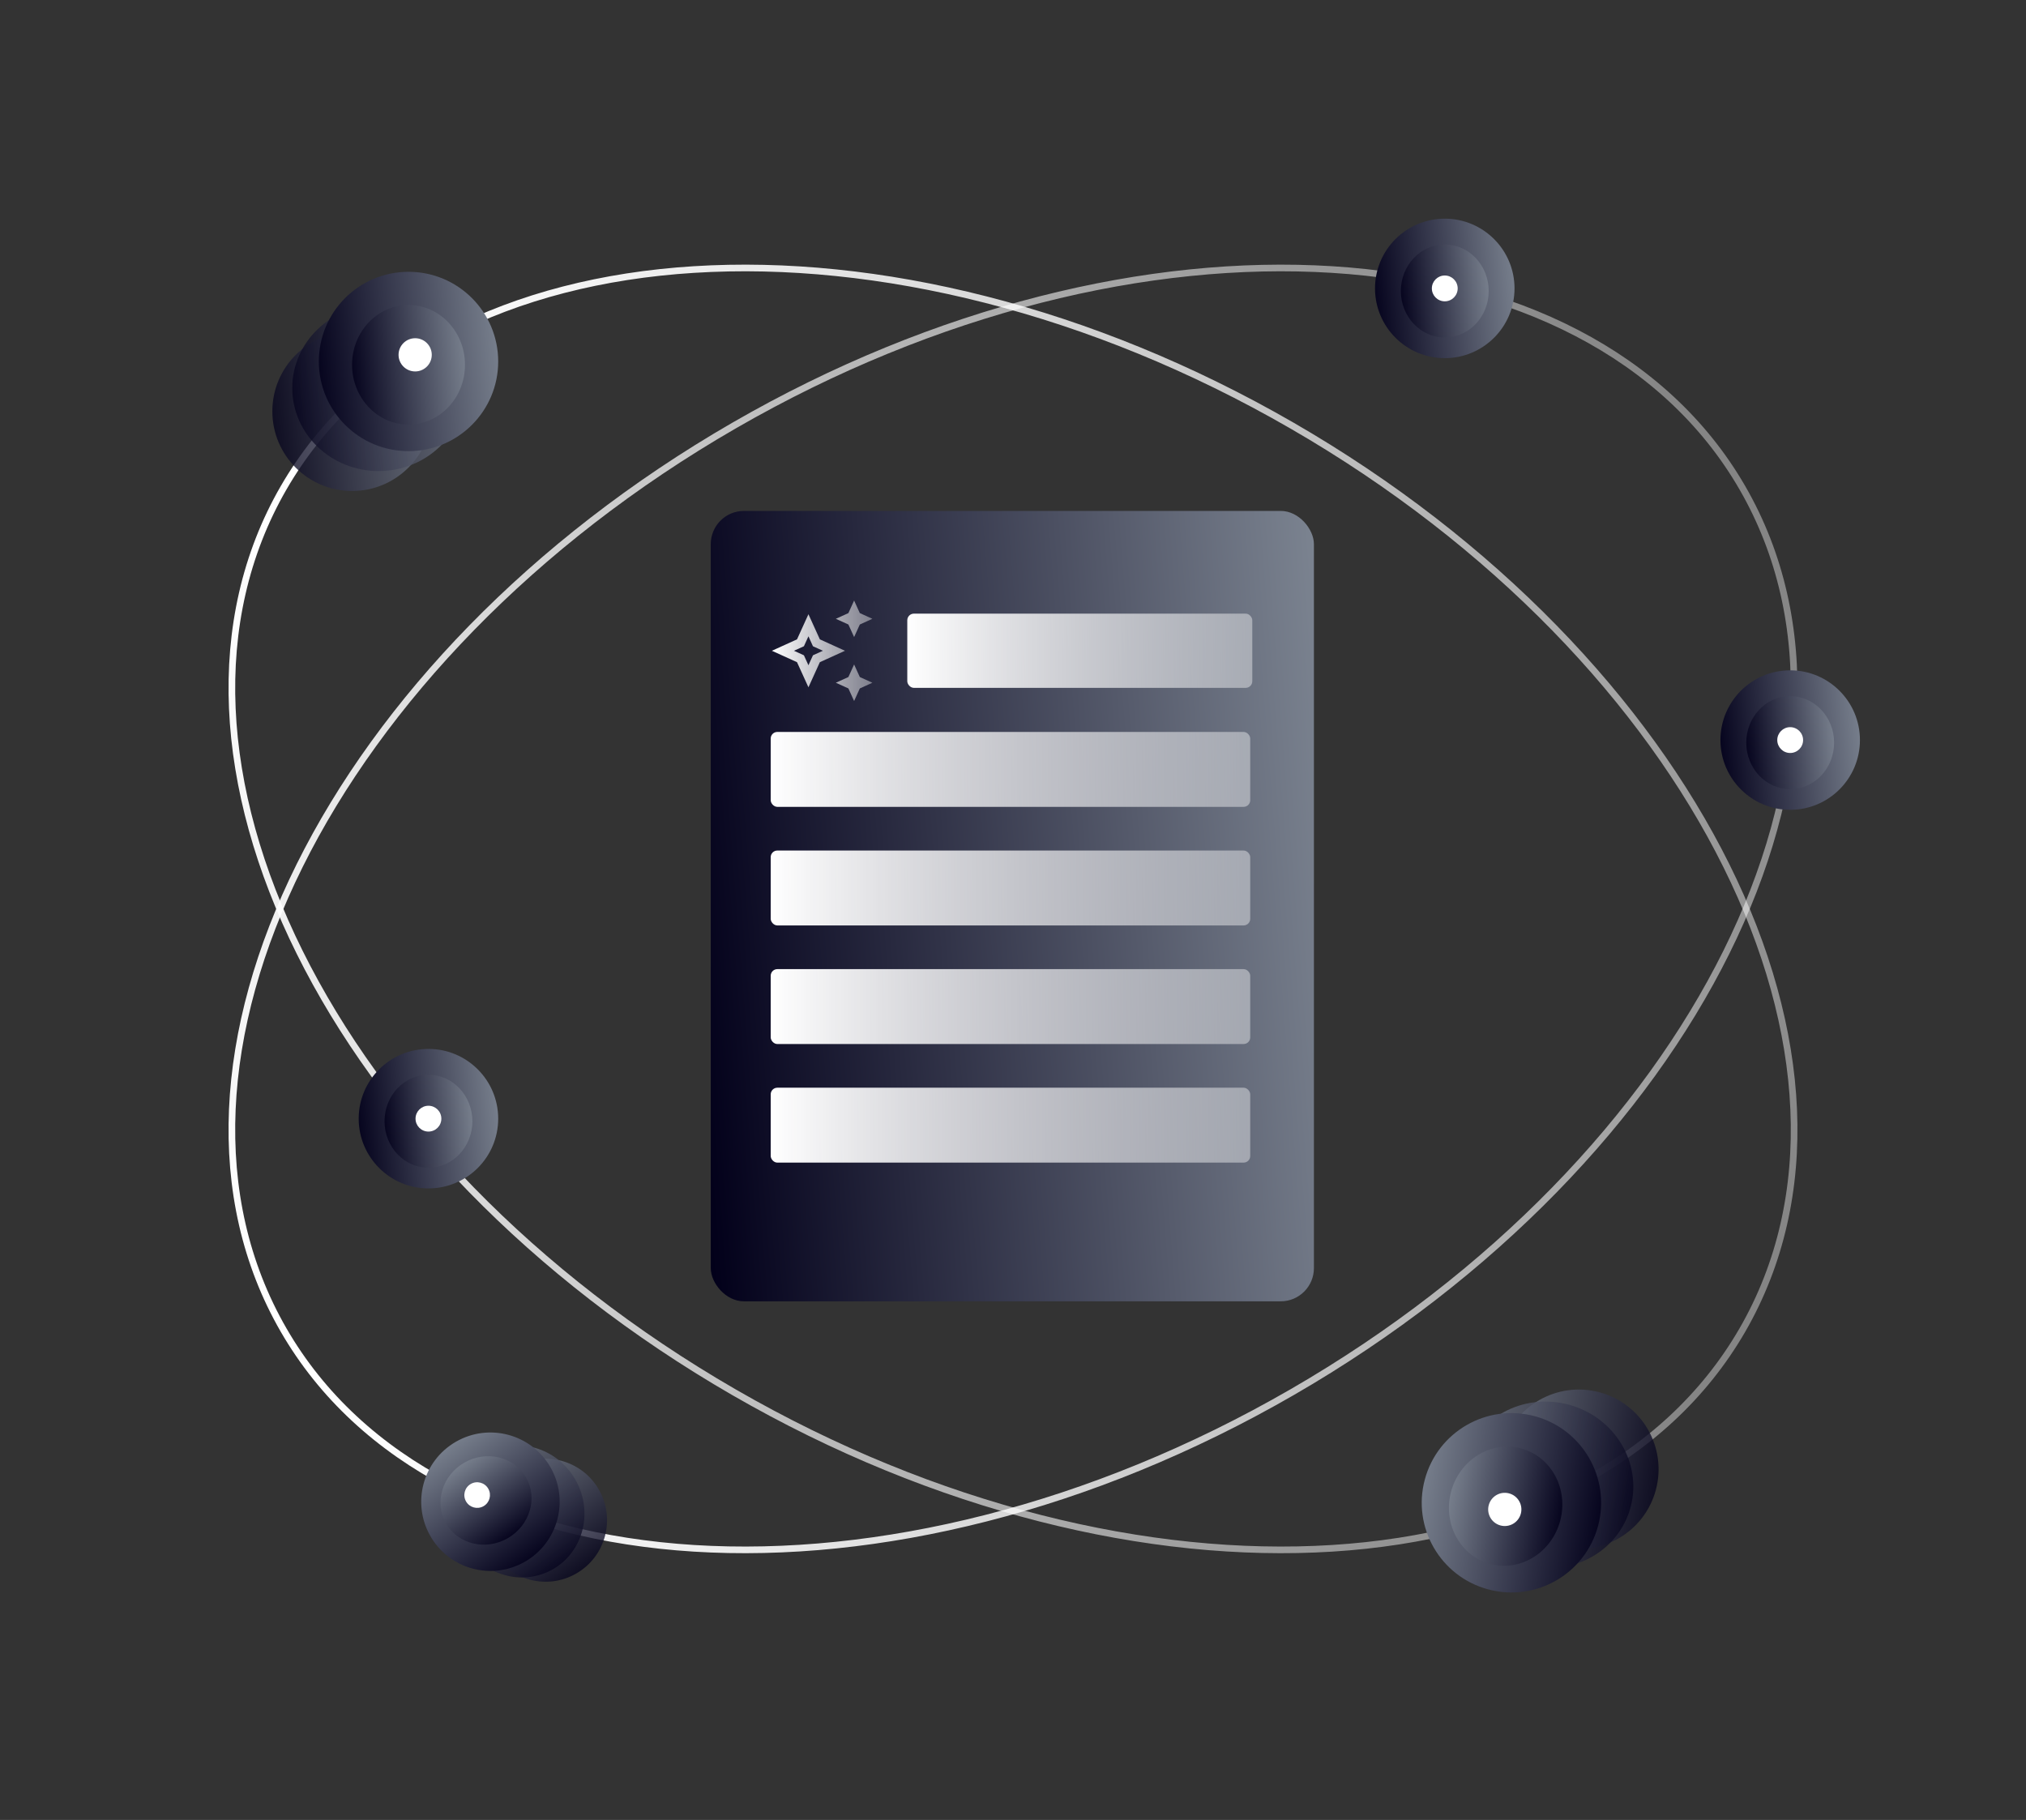 <svg width="305" height="274" viewBox="0 0 305 274" fill="none" xmlns="http://www.w3.org/2000/svg">
<rect x="0" y="0" width="305" height="274" fill="#333333" stroke="none"/>
<rect x="107" y="76.922" width="90.801" height="119" rx="5" fill="url(#paint0_linear_1565_131)"/>
<rect x="136.586" y="92.386" width="51.939" height="11.177" rx="1" fill="url(#paint1_linear_1565_131)"/>
<rect x="116.024" y="110.197" width="72.19" height="11.28" rx="1" fill="url(#paint2_linear_1565_131)"/>
<rect x="116.024" y="128.051" width="72.19" height="11.28" rx="1" fill="url(#paint3_linear_1565_131)"/>
<rect x="116.024" y="145.906" width="72.19" height="11.28" rx="1" fill="url(#paint4_linear_1565_131)"/>
<rect x="116.024" y="163.76" width="72.19" height="11.28" rx="1" fill="url(#paint5_linear_1565_131)"/>
<path d="M128.581 95.915L129.44 94.024L131.331 93.164L129.44 92.305L128.581 90.414L127.721 92.305L125.83 93.164L127.721 94.024L128.581 95.915Z" fill="url(#paint6_linear_1565_131)"/>
<path d="M128.581 100.04L127.721 101.931L125.83 102.79L127.721 103.65L128.581 105.541L129.44 103.65L131.331 102.79L129.44 101.931L128.581 100.04Z" fill="url(#paint7_linear_1565_131)"/>
<path d="M123.424 96.258L121.705 92.477L119.986 96.258L116.204 97.977L119.986 99.696L121.705 103.478L123.424 99.696L127.206 97.977L123.424 96.258ZM122.386 98.658L121.705 100.157L121.024 98.658L119.525 97.977L121.024 97.297L121.705 95.798L122.386 97.297L123.885 97.977L122.386 98.658Z" fill="url(#paint8_linear_1565_131)"/>
<path d="M262.307 200.241C250.747 220.263 228.028 231.386 200.538 233.108C173.052 234.829 140.859 227.141 110.49 209.607C80.121 192.074 57.366 168.038 45.114 143.374C32.86 118.706 31.133 93.469 42.693 73.447C54.253 53.425 76.972 42.301 104.462 40.58C131.948 38.858 164.141 46.547 194.51 64.08C224.879 81.613 247.634 105.649 259.886 130.314C272.14 154.982 273.867 180.219 262.307 200.241Z" stroke="url(#paint9_linear_1565_131)"/>
<path d="M262.307 73.447C273.867 93.469 272.14 118.706 259.886 143.374C247.634 168.038 224.879 192.074 194.51 209.607C164.141 227.141 131.948 234.829 104.462 233.108C76.972 231.386 54.253 220.263 42.693 200.241C31.133 180.219 32.86 154.981 45.114 130.313C57.366 105.649 80.121 81.613 110.49 64.08C140.859 46.547 173.052 38.858 200.538 40.58C228.028 42.301 250.747 53.425 262.307 73.447Z" stroke="url(#paint10_linear_1565_131)"/>
<circle cx="53" cy="61.922" r="12" fill="url(#paint11_linear_1565_131)" fill-opacity="0.8"/>
<ellipse cx="57" cy="58.422" rx="13" ry="12.5" fill="url(#paint12_linear_1565_131)" fill-opacity="0.8"/>
<circle cx="61.5" cy="54.422" r="13.5" fill="url(#paint13_linear_1565_131)"/>
<ellipse cx="61.5" cy="54.922" rx="8.5" ry="9" fill="url(#paint14_linear_1565_131)"/>
<circle cx="62.5" cy="53.422" r="2.5" fill="white"/>
<circle cx="217.5" cy="43.422" r="10.5" fill="url(#paint15_linear_1565_131)"/>
<ellipse cx="217.5" cy="43.811" rx="6.611" ry="7" fill="url(#paint16_linear_1565_131)"/>
<circle cx="217.5" cy="43.422" r="1.944" fill="white"/>
<circle cx="64.5" cy="168.422" r="10.5" fill="url(#paint17_linear_1565_131)"/>
<ellipse cx="64.5" cy="168.811" rx="6.611" ry="7" fill="url(#paint18_linear_1565_131)"/>
<circle cx="64.5" cy="168.422" r="1.944" fill="white"/>
<circle cx="269.5" cy="111.422" r="10.5" fill="url(#paint19_linear_1565_131)"/>
<ellipse cx="269.5" cy="111.811" rx="6.611" ry="7" fill="url(#paint20_linear_1565_131)"/>
<circle cx="269.5" cy="111.422" r="1.944" fill="white"/>
<circle cx="237.686" cy="221.207" r="12" transform="rotate(-165 237.686 221.207)" fill="url(#paint21_linear_1565_131)" fill-opacity="0.8"/>
<ellipse cx="232.916" cy="223.553" rx="13" ry="12.5" transform="rotate(-165 232.916 223.553)" fill="url(#paint22_linear_1565_131)" fill-opacity="0.8"/>
<circle cx="227.534" cy="226.252" r="13.5" transform="rotate(-165 227.534 226.252)" fill="url(#paint23_linear_1565_131)"/>
<ellipse cx="226.663" cy="226.769" rx="8.5" ry="9" transform="rotate(-165 226.663 226.769)" fill="url(#paint24_linear_1565_131)"/>
<circle cx="226.534" cy="227.252" r="2.5" transform="rotate(-165 226.534 227.252)" fill="white"/>
<circle cx="82.125" cy="228.878" r="9.261" transform="rotate(-120 82.125 228.878)" fill="url(#paint25_linear_1565_131)" fill-opacity="0.8"/>
<ellipse cx="78.242" cy="227.555" rx="10.033" ry="9.647" transform="rotate(-120 78.242 227.555)" fill="url(#paint26_linear_1565_131)" fill-opacity="0.8"/>
<circle cx="73.832" cy="226.092" r="10.419" transform="rotate(-120 73.832 226.092)" fill="url(#paint27_linear_1565_131)"/>
<ellipse cx="73.166" cy="225.899" rx="6.56" ry="6.946" transform="rotate(-120 73.166 225.899)" fill="url(#paint28_linear_1565_131)"/>
<circle cx="71.832" cy="225.091" r="1.929" transform="rotate(-120 71.832 225.091)" fill="white"/>
<defs>
<linearGradient id="paint0_linear_1565_131" x1="107" y1="187.798" x2="205.712" y2="179.965" gradientUnits="userSpaceOnUse">
<stop stop-color="#02001A"/>
<stop offset="1" stop-color="#7B8390"/>
</linearGradient>
<linearGradient id="paint1_linear_1565_131" x1="136.586" y1="97.975" x2="188.525" y2="97.975" gradientUnits="userSpaceOnUse">
<stop stop-color="white"/>
<stop offset="1" stop-color="white" stop-opacity="0.4"/>
</linearGradient>
<linearGradient id="paint2_linear_1565_131" x1="116.024" y1="115.837" x2="188.213" y2="115.837" gradientUnits="userSpaceOnUse">
<stop stop-color="white"/>
<stop offset="1" stop-color="white" stop-opacity="0.4"/>
</linearGradient>
<linearGradient id="paint3_linear_1565_131" x1="116.024" y1="133.691" x2="188.213" y2="133.691" gradientUnits="userSpaceOnUse">
<stop stop-color="white"/>
<stop offset="1" stop-color="white" stop-opacity="0.4"/>
</linearGradient>
<linearGradient id="paint4_linear_1565_131" x1="116.024" y1="151.546" x2="188.213" y2="151.546" gradientUnits="userSpaceOnUse">
<stop stop-color="white"/>
<stop offset="1" stop-color="white" stop-opacity="0.4"/>
</linearGradient>
<linearGradient id="paint5_linear_1565_131" x1="116.024" y1="169.4" x2="188.213" y2="169.4" gradientUnits="userSpaceOnUse">
<stop stop-color="white"/>
<stop offset="1" stop-color="white" stop-opacity="0.4"/>
</linearGradient>
<linearGradient id="paint6_linear_1565_131" x1="116.204" y1="97.977" x2="131.331" y2="97.977" gradientUnits="userSpaceOnUse">
<stop stop-color="white"/>
<stop offset="1" stop-color="white" stop-opacity="0.4"/>
</linearGradient>
<linearGradient id="paint7_linear_1565_131" x1="116.204" y1="97.977" x2="131.331" y2="97.977" gradientUnits="userSpaceOnUse">
<stop stop-color="white"/>
<stop offset="1" stop-color="white" stop-opacity="0.4"/>
</linearGradient>
<linearGradient id="paint8_linear_1565_131" x1="116.204" y1="97.977" x2="131.331" y2="97.977" gradientUnits="userSpaceOnUse">
<stop stop-color="white"/>
<stop offset="1" stop-color="white" stop-opacity="0.4"/>
</linearGradient>
<linearGradient id="paint9_linear_1565_131" x1="42.26" y1="73.197" x2="262.74" y2="200.491" gradientUnits="userSpaceOnUse">
<stop stop-color="white"/>
<stop offset="1" stop-color="white" stop-opacity="0.4"/>
</linearGradient>
<linearGradient id="paint10_linear_1565_131" x1="42.26" y1="200.491" x2="262.74" y2="73.197" gradientUnits="userSpaceOnUse">
<stop stop-color="white"/>
<stop offset="1" stop-color="white" stop-opacity="0.4"/>
</linearGradient>
<linearGradient id="paint11_linear_1565_131" x1="41" y1="72.284" x2="66.974" y2="69.583" gradientUnits="userSpaceOnUse">
<stop stop-color="#02001A"/>
<stop offset="1" stop-color="#7B8390"/>
</linearGradient>
<linearGradient id="paint12_linear_1565_131" x1="44" y1="69.216" x2="72.114" y2="66.175" gradientUnits="userSpaceOnUse">
<stop stop-color="#02001A"/>
<stop offset="1" stop-color="#7B8390"/>
</linearGradient>
<linearGradient id="paint13_linear_1565_131" x1="48" y1="66.079" x2="77.221" y2="63.04" gradientUnits="userSpaceOnUse">
<stop stop-color="#02001A"/>
<stop offset="1" stop-color="#7B8390"/>
</linearGradient>
<linearGradient id="paint14_linear_1565_131" x1="53" y1="62.693" x2="71.42" y2="60.884" gradientUnits="userSpaceOnUse">
<stop stop-color="#02001A"/>
<stop offset="1" stop-color="#7B8390"/>
</linearGradient>
<linearGradient id="paint15_linear_1565_131" x1="207" y1="52.489" x2="229.728" y2="50.125" gradientUnits="userSpaceOnUse">
<stop stop-color="#02001A"/>
<stop offset="1" stop-color="#7B8390"/>
</linearGradient>
<linearGradient id="paint16_linear_1565_131" x1="210.889" y1="49.855" x2="225.215" y2="48.448" gradientUnits="userSpaceOnUse">
<stop stop-color="#02001A"/>
<stop offset="1" stop-color="#7B8390"/>
</linearGradient>
<linearGradient id="paint17_linear_1565_131" x1="54" y1="177.489" x2="76.728" y2="175.125" gradientUnits="userSpaceOnUse">
<stop stop-color="#02001A"/>
<stop offset="1" stop-color="#7B8390"/>
</linearGradient>
<linearGradient id="paint18_linear_1565_131" x1="57.889" y1="174.855" x2="72.215" y2="173.448" gradientUnits="userSpaceOnUse">
<stop stop-color="#02001A"/>
<stop offset="1" stop-color="#7B8390"/>
</linearGradient>
<linearGradient id="paint19_linear_1565_131" x1="259" y1="120.489" x2="281.728" y2="118.125" gradientUnits="userSpaceOnUse">
<stop stop-color="#02001A"/>
<stop offset="1" stop-color="#7B8390"/>
</linearGradient>
<linearGradient id="paint20_linear_1565_131" x1="262.889" y1="117.855" x2="277.215" y2="116.448" gradientUnits="userSpaceOnUse">
<stop stop-color="#02001A"/>
<stop offset="1" stop-color="#7B8390"/>
</linearGradient>
<linearGradient id="paint21_linear_1565_131" x1="225.686" y1="231.569" x2="251.66" y2="228.868" gradientUnits="userSpaceOnUse">
<stop stop-color="#02001A"/>
<stop offset="1" stop-color="#7B8390"/>
</linearGradient>
<linearGradient id="paint22_linear_1565_131" x1="219.916" y1="234.346" x2="248.03" y2="231.306" gradientUnits="userSpaceOnUse">
<stop stop-color="#02001A"/>
<stop offset="1" stop-color="#7B8390"/>
</linearGradient>
<linearGradient id="paint23_linear_1565_131" x1="214.034" y1="237.909" x2="243.255" y2="234.87" gradientUnits="userSpaceOnUse">
<stop stop-color="#02001A"/>
<stop offset="1" stop-color="#7B8390"/>
</linearGradient>
<linearGradient id="paint24_linear_1565_131" x1="218.163" y1="234.54" x2="236.583" y2="232.731" gradientUnits="userSpaceOnUse">
<stop stop-color="#02001A"/>
<stop offset="1" stop-color="#7B8390"/>
</linearGradient>
<linearGradient id="paint25_linear_1565_131" x1="72.864" y1="236.874" x2="92.909" y2="234.79" gradientUnits="userSpaceOnUse">
<stop stop-color="#02001A"/>
<stop offset="1" stop-color="#7B8390"/>
</linearGradient>
<linearGradient id="paint26_linear_1565_131" x1="68.209" y1="235.885" x2="89.906" y2="233.538" gradientUnits="userSpaceOnUse">
<stop stop-color="#02001A"/>
<stop offset="1" stop-color="#7B8390"/>
</linearGradient>
<linearGradient id="paint27_linear_1565_131" x1="63.413" y1="235.088" x2="85.965" y2="232.742" gradientUnits="userSpaceOnUse">
<stop stop-color="#02001A"/>
<stop offset="1" stop-color="#7B8390"/>
</linearGradient>
<linearGradient id="paint28_linear_1565_131" x1="66.606" y1="231.896" x2="80.822" y2="230.5" gradientUnits="userSpaceOnUse">
<stop stop-color="#02001A"/>
<stop offset="1" stop-color="#7B8390"/>
</linearGradient>
</defs>
</svg>
